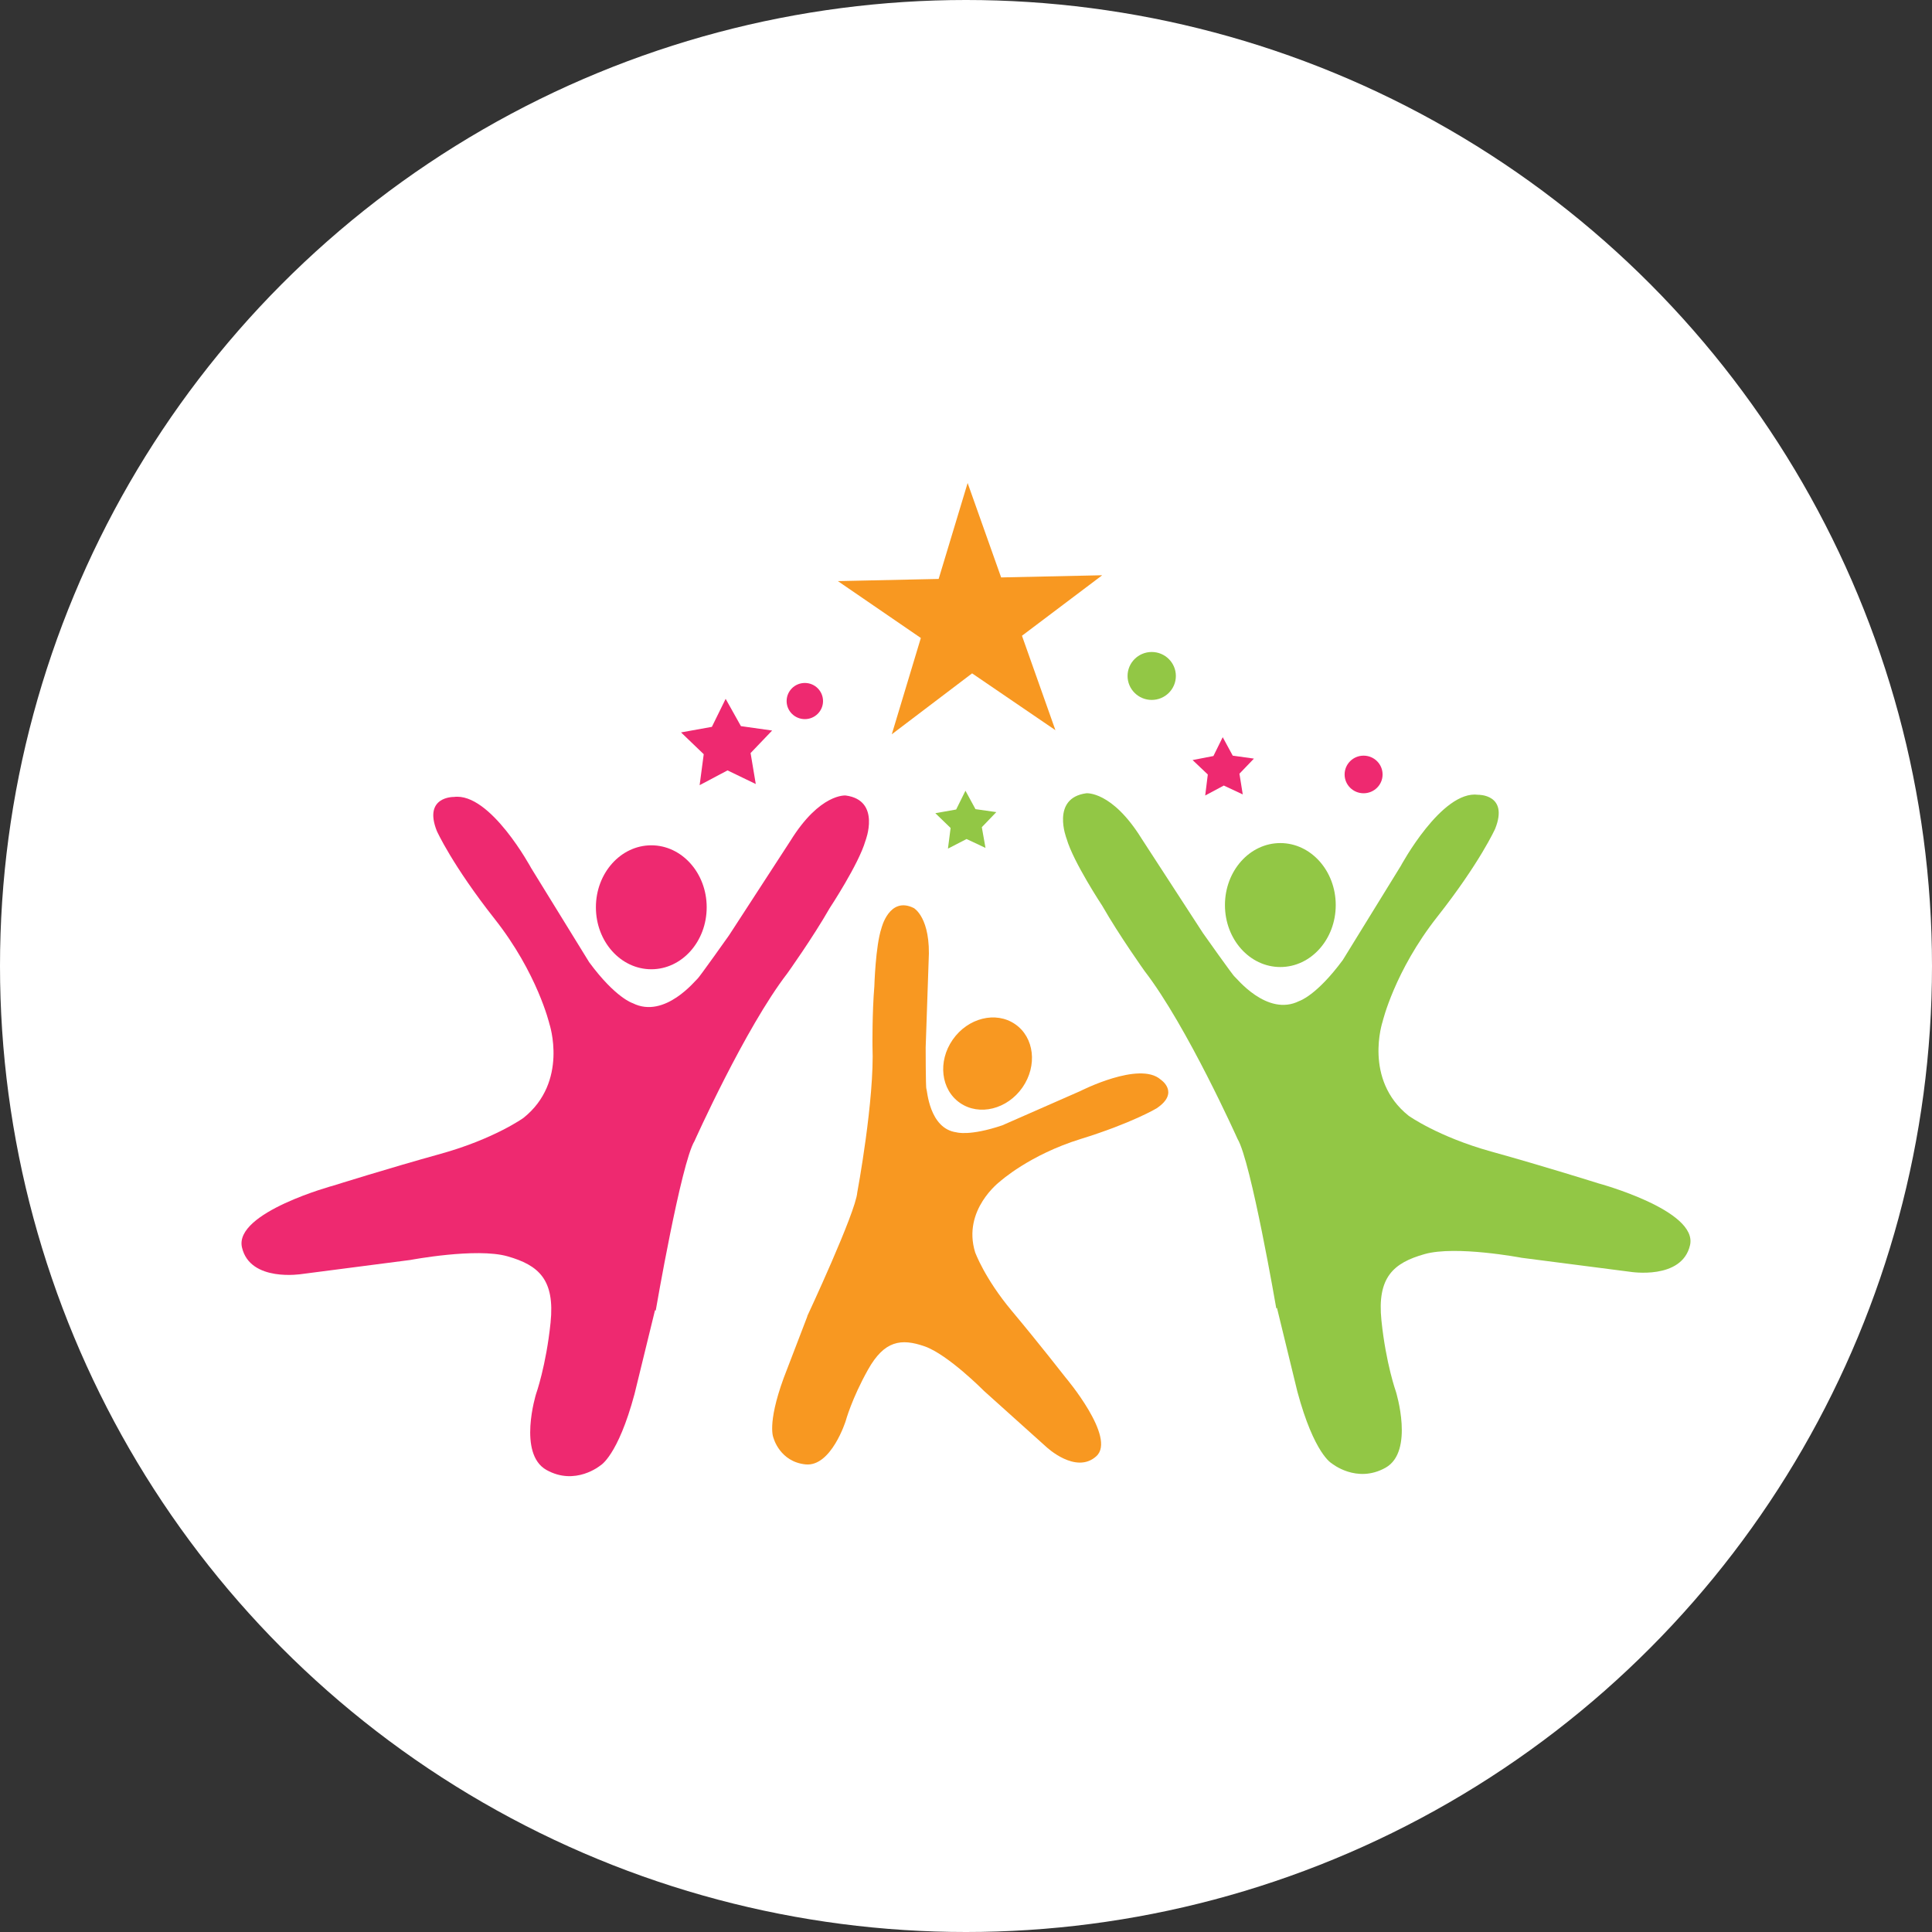 <svg width="32" height="32" viewBox="0 0 32 32" fill="none" xmlns="http://www.w3.org/2000/svg">
<rect x="0" y="0" width="32" height="32" fill="#333333" stroke="none"/>
<circle cx="16" cy="16" r="16" fill="white"/>
<path d="M10.861 21.707C10.861 21.707 11.28 19.268 11.502 18.902C11.502 18.902 12.339 17.032 13.041 16.121C13.041 16.121 13.46 15.535 13.743 15.04C13.743 15.04 14.223 14.313 14.334 13.928C14.334 13.928 14.599 13.255 14.008 13.176C14.008 13.176 13.583 13.133 13.091 13.928L12.075 15.492C12.075 15.492 11.569 16.207 11.551 16.213C11.533 16.219 11.015 16.885 10.48 16.616C10.48 16.616 10.196 16.531 9.759 15.938L8.799 14.38C8.799 14.38 8.121 13.121 7.518 13.2C7.518 13.2 7.007 13.188 7.235 13.763C7.235 13.763 7.487 14.325 8.195 15.223C8.903 16.121 9.1 16.959 9.1 16.959C9.1 16.959 9.421 17.918 8.669 18.517C8.669 18.517 8.183 18.865 7.302 19.11C6.422 19.354 5.529 19.635 5.529 19.635C5.529 19.635 3.872 20.081 4.008 20.662C4.143 21.242 4.999 21.102 4.999 21.102L6.797 20.869C6.797 20.869 7.887 20.662 8.404 20.808C8.922 20.955 9.193 21.193 9.119 21.908C9.045 22.623 8.879 23.088 8.879 23.088C8.879 23.088 8.571 24.078 9.051 24.347C9.531 24.616 9.944 24.273 9.944 24.273C9.944 24.273 10.233 24.12 10.51 23.088L10.849 21.701L10.861 21.707Z" fill="#EE2970"/>
<path d="M10.788 16.054C11.294 16.054 11.705 15.595 11.705 15.027C11.705 14.461 11.294 14.001 10.788 14.001C10.281 14.001 9.87 14.461 9.87 15.027C9.87 15.595 10.281 16.054 10.788 16.054Z" fill="#EE2970"/>
<path d="M21.139 21.67C21.139 21.67 20.72 19.232 20.498 18.865C20.498 18.865 19.661 16.995 18.959 16.085C18.959 16.085 18.54 15.498 18.257 15.003C18.257 15.003 17.776 14.276 17.666 13.891C17.666 13.891 17.401 13.219 17.992 13.139C17.992 13.139 18.417 13.097 18.909 13.891L19.925 15.455C19.925 15.455 20.43 16.17 20.449 16.176C20.467 16.183 20.985 16.849 21.52 16.58C21.52 16.58 21.803 16.494 22.241 15.901L23.201 14.343C23.201 14.343 23.879 13.084 24.482 13.164C24.482 13.164 24.993 13.152 24.765 13.726C24.765 13.726 24.513 14.288 23.805 15.186C23.097 16.085 22.9 16.922 22.9 16.922C22.9 16.922 22.579 17.881 23.331 18.48C23.331 18.48 23.817 18.828 24.698 19.073C25.578 19.317 26.471 19.599 26.471 19.599C26.471 19.599 28.128 20.045 27.992 20.625C27.857 21.206 27.001 21.065 27.001 21.065L25.203 20.833C25.203 20.833 24.113 20.625 23.595 20.772C23.078 20.918 22.807 21.157 22.881 21.872C22.955 22.587 23.121 23.051 23.121 23.051C23.121 23.051 23.429 24.041 22.949 24.31C22.469 24.579 22.056 24.237 22.056 24.237C22.056 24.237 21.767 24.084 21.489 23.051L21.151 21.664L21.139 21.67Z" fill="#92C745"/>
<path d="M21.206 16.017C21.713 16.017 22.124 15.558 22.124 14.991C22.124 14.424 21.713 13.964 21.206 13.964C20.699 13.964 20.289 14.424 20.289 14.991C20.289 15.558 20.699 16.017 21.206 16.017Z" fill="#92C745"/>
<path d="M13.368 21.805C13.368 21.805 14.174 20.081 14.199 19.751C14.199 19.751 14.488 18.205 14.451 17.325C14.451 17.325 14.445 16.775 14.482 16.335C14.482 16.335 14.501 15.669 14.599 15.376C14.599 15.376 14.729 14.838 15.135 15.04C15.135 15.04 15.424 15.199 15.381 15.92L15.332 17.35C15.332 17.35 15.332 18.022 15.344 18.034C15.357 18.046 15.387 18.694 15.843 18.755C15.843 18.755 16.059 18.822 16.601 18.639L17.894 18.071C17.894 18.071 18.873 17.57 19.224 17.881C19.224 17.881 19.55 18.095 19.156 18.358C19.156 18.358 18.75 18.602 17.9 18.865C17.05 19.128 16.564 19.568 16.564 19.568C16.564 19.568 15.935 20.038 16.151 20.741C16.151 20.741 16.305 21.169 16.754 21.707C17.204 22.244 17.647 22.813 17.647 22.813C17.647 22.813 18.497 23.815 18.158 24.12C17.82 24.426 17.333 23.968 17.333 23.968L16.299 23.039C16.299 23.039 15.701 22.434 15.313 22.299C14.926 22.165 14.649 22.202 14.378 22.684C14.107 23.167 14.008 23.534 14.008 23.534C14.008 23.534 13.768 24.298 13.343 24.255C12.918 24.212 12.813 23.821 12.813 23.821C12.813 23.821 12.697 23.601 12.98 22.825L13.374 21.798L13.368 21.805Z" fill="#F89821"/>
<path d="M16.935 18.012C17.186 17.651 17.132 17.181 16.813 16.963C16.494 16.744 16.032 16.859 15.78 17.22C15.529 17.58 15.583 18.05 15.902 18.269C16.221 18.488 16.683 18.373 16.935 18.012Z" fill="#F89821"/>
<path d="M17.481 12.094L16.101 11.153L14.771 12.162L15.252 10.567L13.878 9.625L15.547 9.589L16.027 8L16.582 9.564L18.256 9.528L16.927 10.53L17.481 12.094Z" fill="#F89821"/>
<path d="M12.518 12.986L12.05 12.76L11.588 13.005L11.656 12.492L11.28 12.131L11.791 12.039L12.019 11.575L12.272 12.027L12.789 12.1L12.432 12.473L12.518 12.986Z" fill="#EE2970"/>
<path d="M20.584 13.158L20.27 13.011L19.962 13.176L20.005 12.828L19.753 12.589L20.098 12.522L20.252 12.21L20.418 12.516L20.769 12.565L20.529 12.815L20.584 13.158Z" fill="#EE2970"/>
<path d="M16.323 14.044L16.009 13.897L15.701 14.056L15.745 13.714L15.492 13.469L15.837 13.408L15.991 13.097L16.157 13.402L16.502 13.451L16.262 13.701L16.323 14.044Z" fill="#92C745"/>
<path d="M13.331 11.911C13.497 11.911 13.632 11.777 13.632 11.612C13.632 11.446 13.497 11.312 13.331 11.312C13.164 11.312 13.029 11.446 13.029 11.612C13.029 11.777 13.164 11.911 13.331 11.911Z" fill="#EE2970"/>
<path d="M19.076 11.593C19.297 11.593 19.476 11.415 19.476 11.196C19.476 10.977 19.297 10.799 19.076 10.799C18.855 10.799 18.676 10.977 18.676 11.196C18.676 11.415 18.855 11.593 19.076 11.593Z" fill="#92C745"/>
<path d="M22.585 13.139C22.759 13.139 22.9 13 22.9 12.828C22.9 12.655 22.759 12.516 22.585 12.516C22.412 12.516 22.271 12.655 22.271 12.828C22.271 13 22.412 13.139 22.585 13.139Z" fill="#EE2970"/>
</svg>
